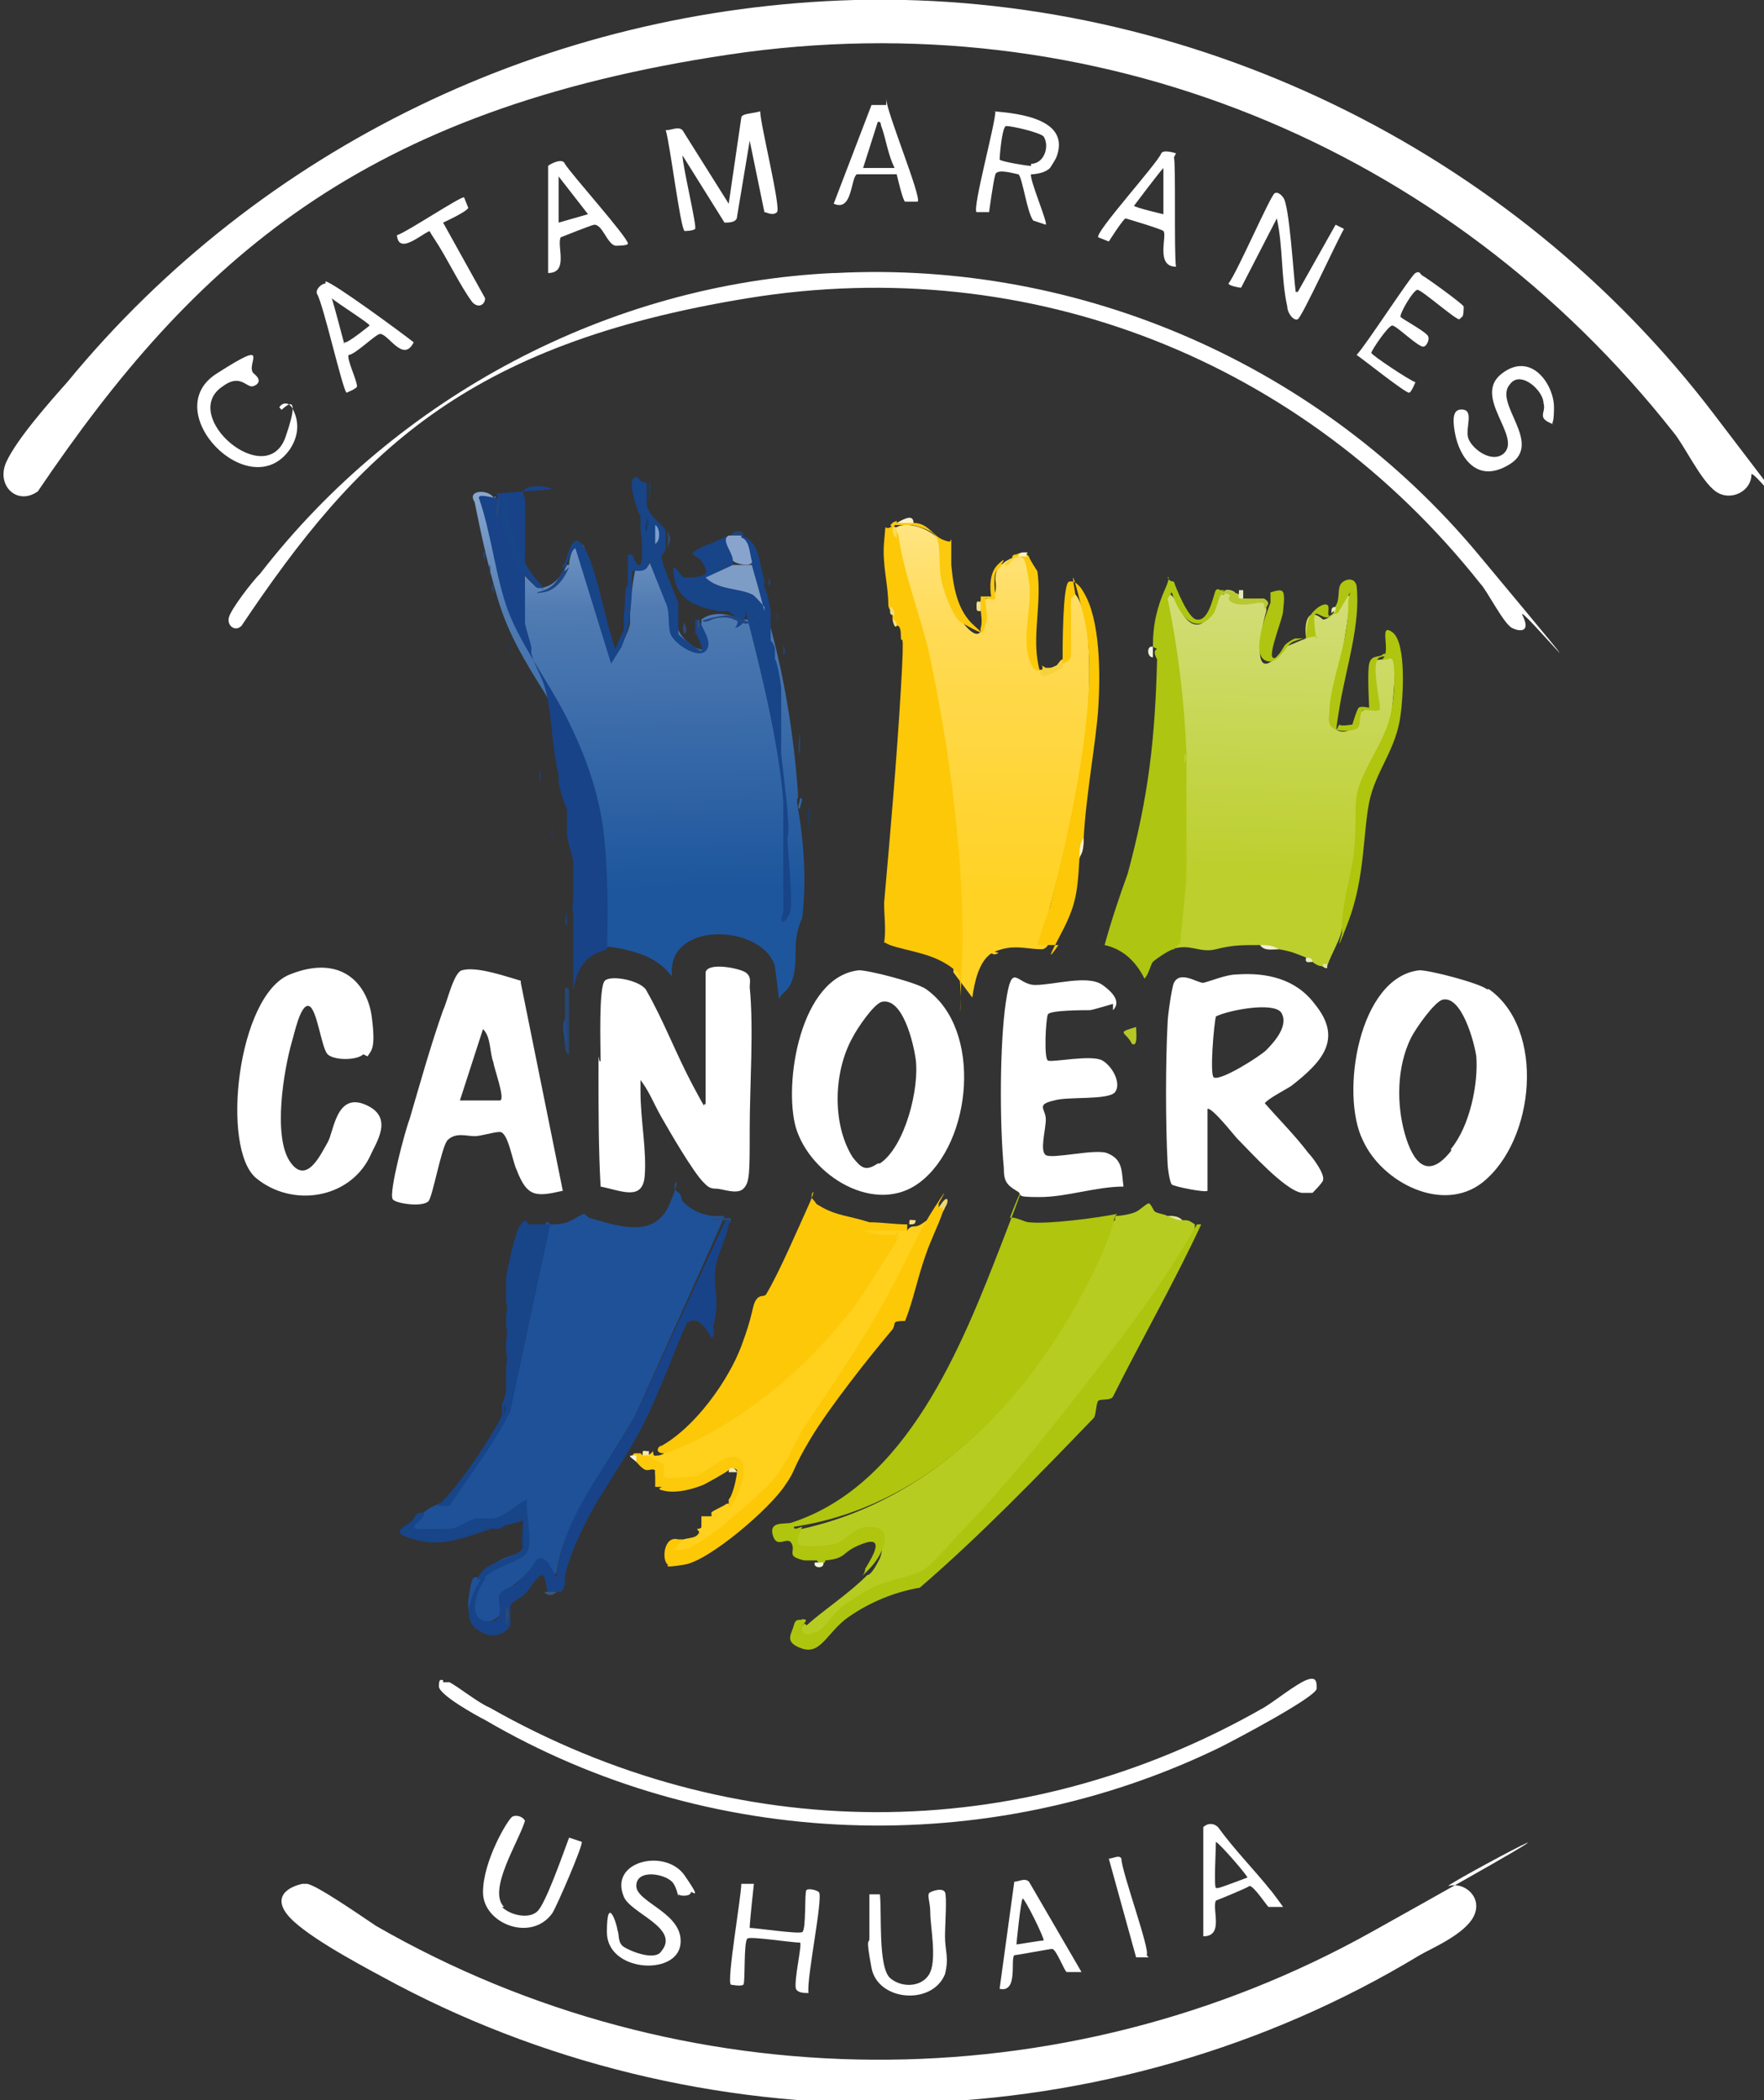 <?xml version="1.0" encoding="UTF-8"?>
<svg xmlns="http://www.w3.org/2000/svg" xmlns:xlink="http://www.w3.org/1999/xlink" id="Capa_1" width="84" height="100" version="1.1" viewBox="0 0 84 100">
  <rect x="0" y="0" width="84" height="100" fill="#333333" stroke="none"/>
  <defs>
    <style>
      .st0 {
        fill: #f3f4df;
      }

      .st1 {
        fill: #f3e384;
      }

      .st2 {
        fill: #304b71;
      }

      .st3 {
        fill: #274575;
      }

      .st4 {
        fill: #264675;
      }

      .st5 {
        fill: #f8f1cf;
      }

      .st6 {
        fill: #f0f0d4;
      }

      .st7 {
        fill: #f3e58e;
      }

      .st8 {
        fill: #bdd032;
      }

      .st9 {
        fill: #f7dc59;
      }

      .st10 {
        fill: #244374;
      }

      .st11 {
        fill: #1c4073;
      }

      .st12 {
        fill: #b7c833;
      }

      .st13 {
        fill: #eeecc2;
      }

      .st14 {
        fill: #ffd01c;
      }

      .st15 {
        fill: #7d9cc6;
      }

      .st16 {
        fill: #e0e2b0;
      }

      .st17 {
        fill: #b5c726;
      }

      .st18 {
        fill: #2c4977;
      }

      .st19 {
        fill: #aec512;
      }

      .st20 {
        fill: #264575;
      }

      .st21 {
        fill: #2f64a5;
      }

      .st22 {
        fill: #fcc808;
      }

      .st23 {
        fill: #1e5198;
      }

      .st24 {
        fill: #284674;
      }

      .st25 {
        fill: #afc511;
      }

      .st26 {
        fill: #224371;
      }

      .st27 {
        fill: #1c3c64;
      }

      .st28 {
        fill: #fcc90b;
      }

      .st29 {
        fill: #2b4976;
      }

      .st30 {
        fill: #7d9fce;
      }

      .st31 {
        fill: #214374;
      }

      .st32 {
        fill: #f7f2d3;
      }

      .st33 {
        fill: #fdc806;
      }

      .st34 {
        fill: #304a6f;
      }

      .st35 {
        fill: #afc50e;
      }

      .st36 {
        fill: #173f72;
      }

      .st37 {
        fill: #183e70;
      }

      .st38 {
        fill: #224271;
      }

      .st39 {
        fill: #204171;
      }

      .st40 {
        fill: #173d6c;
      }

      .st41 {
        fill: #193c69;
      }

      .st42 {
        fill: #fff;
      }

      .st43 {
        fill: #aec50f;
      }

      .st44 {
        fill: #efe195;
      }

      .st45 {
        fill: #f1dc7b;
      }

      .st46 {
        fill: #1d4072;
      }

      .st47 {
        fill: #1d3b68;
      }

      .st48 {
        fill: #f3f4e0;
      }

      .st49 {
        fill: #2f4b73;
      }

      .st50 {
        fill: #1a3e71;
      }

      .st51 {
        fill: #254472;
      }

      .st52 {
        fill: #f6d23f;
      }

      .st53 {
        fill: #1d4071;
      }

      .st54 {
        fill: #1e4682;
      }

      .st55 {
        fill: #fbca0f;
      }

      .st56 {
        fill: #e6e7b6;
      }

      .st57 {
        fill: #224476;
      }

      .st58 {
        fill: #284671;
      }

      .st59 {
        fill: #efd770;
      }

      .st60 {
        fill: #f6f0cd;
      }

      .st61 {
        fill: #f9d436;
      }

      .st62 {
        fill: url(#Degradado_sin_nombre_7);
      }

      .st63 {
        fill: url(#Degradado_sin_nombre_6);
      }

      .st64 {
        fill: url(#Degradado_sin_nombre_5);
      }

      .st65 {
        fill: #214a8c;
      }

      .st66 {
        fill: #234274;
      }

      .st67 {
        fill: #184488;
      }

      .st68 {
        fill: #f4ecbb;
      }

      .st69 {
        fill: #264473;
      }

      .st70 {
        fill: #294773;
      }

      .st71 {
        fill: #1d4070;
      }

      .st72 {
        fill: #fcc807;
      }

      .st73 {
        fill: #88a4cc;
      }

      .st74 {
        fill: #214784;
      }

      .st75 {
        fill: #b7cc20;
      }

      .st76 {
        fill: #193d6f;
      }

      .st77 {
        fill: #2b4b75;
      }

      .st78 {
        fill: #24477d;
      }

      .st79 {
        fill: #1f4070;
      }

      .st80 {
        fill: #3e5575;
      }

      .st81 {
        fill: #183d6e;
      }

      .st82 {
        fill: #f9f5dc;
      }

      .st83 {
        fill: #184388;
      }

      .st84 {
        fill: #254576;
      }

      .st85 {
        fill: #fcca0b;
      }

      .st86 {
        fill: #1d3d68;
      }

      .st87 {
        fill: #1b3a64;
      }

      .st88 {
        fill: #1b3c69;
      }

      .st89 {
        fill: #e7e9c0;
      }

      .st90 {
        fill: #214373;
      }

      .st91 {
        fill: #374e73;
      }

      .st92 {
        fill: #f5eaa8;
      }

      .st93 {
        fill: #ebeab0;
      }

      .st94 {
        fill: #234375;
      }
    </style>
    <linearGradient id="Degradado_sin_nombre_5" data-name="Degradado sin nombre 5" x1="248.3" y1="158.3" x2="249.2" y2="202.8" gradientTransform="translate(-99.1 -58.9) scale(.5)" gradientUnits="userSpaceOnUse">
      <stop offset="0" stop-color="#a9c0de"></stop>
      <stop offset=".4" stop-color="#507bb2"></stop>
      <stop offset="1" stop-color="#1d569d"></stop>
    </linearGradient>
    <linearGradient id="Degradado_sin_nombre_6" data-name="Degradado sin nombre 6" x1="307.2" y1="167.7" x2="306.1" y2="200.3" gradientTransform="translate(-99.1 -58.9) scale(.5)" gradientUnits="userSpaceOnUse">
      <stop offset="0" stop-color="#d8e18a"></stop>
      <stop offset="1" stop-color="#bccf2d"></stop>
    </linearGradient>
    <linearGradient id="Degradado_sin_nombre_7" data-name="Degradado sin nombre 7" x1="281" y1="161.7" x2="280.3" y2="202.6" gradientTransform="translate(-99.1 -58.9) scale(.5)" gradientUnits="userSpaceOnUse">
      <stop offset="0" stop-color="#ffeb9c"></stop>
      <stop offset=".4" stop-color="#ffda54"></stop>
      <stop offset="1" stop-color="#ffd224"></stop>
    </linearGradient>
  </defs>
  <path class="st42" d="M40.7,0c15.9-.4,31.3,7.1,40.9,19.7s1.8,2.3,1.8,2.9c0,.8-1,1.3-1.7.8s-1.5-2.2-2-2.8C68.9,6.9,52.1,0,34.7,2.6S9.3,12.3,1.8,23.4c-1,.7-2-.3-1.5-1.4s2.1-2.9,2.9-3.8C12.4,7,26.1.4,40.7,0Z"></path>
  <path class="st64" d="M23.5,23.7c.1-.1.2,0,0,0v1c0,0,.3.1.3.1.2,1.2.8,2.4,1.8,3.2.7,0,1.1-.5,1.4-1.1h.1c0-.4.3-1.3.7-.9l1.5,5c.3-.3.6-.8.7-1.3,0-1,.1-1.9.3-2.8.3.1.5.1.6,0,.2-.6.4-.3.6,0,.5.9.7,2.1.8,3.1.5,1,2,1.5,1.1-.1,0-.2,0-.3,0-.4.5-.4,1.3-.3,1.9,0h.4c.2-.2.3-.5.5-.7,0,0,.1,0,.2.2s0,.1.1.2c.8,2.7,1.3,5.7,1.5,8.6v.2c-.1,0,0,.5,0,.5.3,1.7.4,3.6.2,5.2-.5,1.1-.2,1.8-.4,2.7s-.6.8-.7,1.2l-.2-1.6c-.6-2-5.2-2.2-4.9.5-.6-.8-1.4-1.1-2.3-1.3s-1-.1-1.1-.1v-.2c.2-4.2-.5-8.2-2.6-11.8-1-1.6-1.8-2.9-2.3-4.6s-.8-3.1-1.1-4.6c-.4-.6.7-.6.9-.2Z"></path>
  <path class="st63" d="M58.3,28.2c0-.2.4-.1.5,0,0,.3.4.4.7.4.7-.2,1,0,.8.3v.2c-.3,1-.8,3.9.9,1.7.3-.1.7-.3,1-.4-.1-.6,0-1.6.8-.9.2,0,.4-.2.5-.3,0-.3.6-1.3.8-.7-.2,1.8-.6,3.7-.9,5.5-.2,1.1,1.2,1.1,1.2.1.2-.2.4-.4.8-.4l-.2-1.4c0-.6,0-.9.7-.9,0-.3.4-.2.5,0s-.1,3.2-.4,3.6c-.8,1.6-1.6,3-1.3,4.9-.1,1.5-.4,2.9-.8,4.3,0,.4-.5,1.2-.7,1.8,0,.2-.2,0-.3,0-.1,0-.3-.1-.4-.2-.2,0-.3-.1-.3-.2-.5-.2-.7-.3-1.3-.4-.3,0-.6-.1-.9-.2-.9,0-1.3,0-2.1.2s-1.2-.3-2.1,0c-.2-.1,0-.3.1-.3,0-1.2.2-2.4.5-3.6,0-1.8,0-3.6,0-5.3v-.3c-.3-2.2-.6-4.5-1-6.7,0-1.2.5-.7.8,0,.3.7.9,1.1,1.4.3l.5-1c0,0,.2,0,.2,0Z"></path>
  <path class="st42" d="M14.2,89.7c.1,0,.2,0,.4,0,.4,0,2.7,1.6,3.3,2,14.6,8.4,32.7,8.5,47.4.3s3-2,3.7-2.2,1.6.5,1.2,1.4-2.1,1.6-2.6,1.9c-14.7,8.9-33.5,9.4-48.7,1.4-1.3-.7-3.8-2-4.9-3s-.5-1.6.4-1.8Z"></path>
  <path class="st23" d="M26.2,58.3c.3,0,.5,0,.8-.1s.7-.4.8-.4.2.2.3.2c1.4.4,3.1,1,3.8-.7s0-.8.3-.6.2.3.3.5c.4.4.8.6,1.4.7.2,0,.3,0,.4,0h.2c0,.1-4.3,9.6-4.3,9.6l-2.2,3.6c-.7,1.2-1.3,2.4-1.5,3.8-.3.3-.5.2-.8-.5h-.2c-.4.6-1,1.1-1.7,1.5.7,1.6-1.7,1.8-1.5.3s.3-1,.6-1.1c.3-.5.9-.9,1.7-1.1.1,0,.3-.1.3-.3.2-.2,0-1.9-.1-2-.7.5-1.3.8-2.2.8l-1.1.5c0,0-.2,0-.2-.2,0,0,0,.2,0,.2-.1,0-1.4,0-1.5,0v-.2c-.2,0-.3-.1-.2-.2l.6-.6c.2-.2.5-.3.7-.4l.5-.2c1.2-1.5,2.6-3.4,3-5.2.4-2.6,1-5.4,1.6-8h.1Z"></path>
  <path class="st62" d="M42.7,25.1c.7-.4,2.4.4,2.3,1.3,0,1,0,1.8.5,2.7s1.3,1.7,1.3.4c0-.3,0-.6,0-1,.5.1.7-.2.6-.9,0-.4.1-.6.4-.8.1-.1.3-.2.4-.2.9-.5,1,.9,1,1.5-.3,1.3-.2,2.6.2,3.8.4,0,.8-.1,1.2-.4,0-.3.2-.4.4-.4,0,0-.2,0-.2,0,0-.3,0-2.4,0-2.5s0,0,.1,0c-.2,0,0-.4.1-.4.5,0,.8,1.8.8,2.1.4,4.7-1,9.9-2.2,14.4.2,0,.3.2.3.3,0,0-.1.2-.3.2-.6,0-1.2-.2-1.9,0s0,.1-.2.2-.2,0-.3,0c-.6.4-.8,1.4-.9,2.1l-.9-1.2c.2-6.7-.9-13.6-2.8-19.9-.1-.3-.1-.6,0-.8,0-.1-.2-.4,0-.5Z"></path>
  <path class="st75" d="M53.1,57.9c.3,0,.8-.1,1-.2s.5-.4.6-.4.2.3.3.4c.2.1.4.1.6.2.3,0,.5,0,.7.2.3,0,.3,0,.6.2,0,.3-.1.5-.2.8-1.8,3.1-4.2,6.1-6.4,8.9s-4.1,5-6.4,7.1c-1.7.5-3.4,1-4.5,2.6-1.8,1.3-1.2-.8-1-.3s0,0,0,0c.9-.8,2-1.5,2.9-2.4.2,0,.5-.6.6-.8.5-1.3-1.1-.9-1.7-.3-.6.3-2.8.6-2.3-.6-.2-.1-.3-.2-.2-.4,7.4-1.4,12.7-7.7,15.1-14.6l.3-.2Z"></path>
  <path class="st35" d="M53.1,57.9c-.2.8-.5,1.6-.9,2.4-2.8,5.9-7.7,11.4-14.4,12.4,0,.2.3,0,.4,0,0,0-.3.6-.2.8s1.5.1,1.8,0c.6-.2.8-.8,1.6-.8,1.3,0,.6,1.4,0,2s-.2.3-.2,0c.3-.5,1-1.6-.1-1.2s-.7.7-1.8.8c0,.2-.3.2-.4,0-.2,0-.4,0-.6,0-.9-.2-.4-.4-.6-.8s-.7.3-.9-.4.6-.5.9-.6c5.5-1.8,8.1-8.4,10-13.3s.3-1.1.4-1.2c.2-.1.7.2.9.2.9.1,3.2-.2,4.2-.4Z"></path>
  <path class="st42" d="M30.5,51.2c0,.3,0,.6,0,.8,0,1.3.3,2.8.2,4s-1.1.7-2.1.5c-.1-1.8-.1-3.6-.1-5.3s0-.4.1-.7c0-.6-.1-3.5.2-3.8s1.8,0,2,.5c.8,1.4,1.4,3,2.2,4.5s.4.7.6.9v-6.3c.1-.5,1.6-.2,1.9,0s.2.5.2.7c.2,2,0,4.7,0,6.8s0,2.5-.3,2.8-1,0-1.3,0-.4-.1-.6-.3c-.5-.5-1.6-2.4-2-3.1s-.6-1.3-1.1-1.9Z"></path>
  <path class="st42" d="M39.8,13c11.7-.6,23.1,4.4,30.6,13.4s1.7,2.1,2.1,2.9-.1.8-.5.6-1.2-1.8-1.5-2.1c-8.4-10.6-21.4-15.8-34.9-13.6s-18.6,7.4-24.1,15.6c-.3.3-.7,0-.6-.4s1.1-1.7,1.5-2.1c6.5-8.4,16.6-13.8,27.3-14.3Z"></path>
  <path class="st22" d="M42.6,25.1c0,.1.2.3.2.5.2,1.5,1,3.7,1.4,5.3,1,4.6,1.8,10.4,1.6,15.1s.1.4-.2.3c-.9-.8-1.8-.9-2.9-1.2s-.2-.4-.6-.2c.1-.6,0-1.3,0-1.9.3-3.4.6-6.8.8-10.2s0-1.9,0-2.5-.2-.5-.2-.5c0,0-.1-.2-.2-.3,0,0,0-.2,0-.3,0,0-.2-.2-.2-.4,0-1-.3-1.9-.2-3s0-.5.3-.7h0Z"></path>
  <path class="st42" d="M17.3,50.2c-.3.3-1.4.3-1.7,0s-.5-2.2-.9-2.3-.7,1.4-.8,1.7c-.4,1.4-.9,4.5-.1,5.7s1.5-.4,1.8-.9.4-2.4,1.8-1.8.5,1.8.2,2.5c-1,2-3.7,2.4-5.4,1s-.9-8.7,1.6-9.7,3.7.5,3.9,2,0,1.6-.2,1.9Z"></path>
  <path class="st22" d="M31.4,68.9c1.7-.9,3.3-3.2,3.9-4.8s.5-1.9.7-2.2.4-.1.5-.3c.6-1,1.5-3.1,2-4.2s0-.5.2-.3.1.2.3.3c.8.5,1.5.5,2.4.8.6,0,1.2.1,1.8.1v.3c-2,4.2-5.5,7.8-9.8,9.9s-1.7.8-1.8.7c-.3,0-.4-.2-.1-.4Z"></path>
  <path class="st42" d="M53,47.8c0,0-1,.3-1.1.3-.3,0-1.9,0-2,.2s-.2,2.1,0,2.2,2.1-.3,2.6,0,.9,1.1.6,1.5-2.3.2-2.9.4c-.9.2-.4.4-.4.9s-.3,1.5,0,1.7,2.3-.3,2.9-.1c.8.3.7.9.8,1.6-1.3,0-2.7.5-4,.5s-.7-.1-1.1-.3c-.5-.3-.6-.5-.6-1.1-.2-2.1-.2-5.9.1-7.9s.5-.8,1.4-.8,2.5-.5,3.2,0,.8.9.5,1.2Z"></path>
  <path class="st19" d="M54.9,30.8c0-1.1.2-1.9.6-2.8s-.2-.4.4-.3c.1.3.7,1.8,1.1,1.8.6.1.8-1.3.9-1.4s.2,0,.2,0c.2,0,.3,0,.2,0-.3.3-.3.7-.5,1.1-.9,1.2-1.7,0-2-1l-.2.3c.5,2.4.8,4.9.9,7.4,0,1.8,0,3.5,0,5.3,0,1.2-.2,2.4-.3,3.7l-.3.3c-.2,0-.9.5-1,.6s-.2.6-.4.8c-.4-.8-1-1.4-1.9-1.6.3-1.1.7-2.3,1.1-3.4,1-3.7,1.3-6.4,1.4-10.2-.1-.2-.2-.4,0-.5Z"></path>
  <path class="st14" d="M44.5,57.7v.5c-1.8,3.6-3.9,7-6.2,10.3-.6,1.1-1.2,2.1-2.1,3s-2.5,2.3-3.4,2.5-1.2-.3-.4-.5-.2.2-.2,0c.2-.3.8-.2,1-.4s0-.2,0-.3c0,0,.2,0,.2-.1,0-.1,0-.5,0-.5s.2,0,.4,0,0-.1.1-.2.6-.3.7-.4h.1c.9-1.7.5-2.7-1.3-1.2-.7.3-2.3.8-2.2-.4-.4-.1-.6-.3-.6-.5-.2,0,0-.2,0-.2.3,0,.3,0,.5-.2,0,.3.1.2.3.2,3.9-1.3,7.9-4.8,10.1-8.3s1-1.6,1.2-2.1,0-.1-.1-.1c-.7,0-.8,0-1.5-.2.7,0,1.4,0,2.1,0,0,0,.1-.2.3-.2.4,0,.5-.3.9-.4Z"></path>
  <path class="st83" d="M23.6,23.5c.2.1.2.3,0,.2-.2,0-.8-.2-.8,0,.6,1.7.8,3.8,1.4,5.4s2,3.5,2.8,5.1,1.3,3,1.6,4.5.4,4.3.3,6.5c0,0-.6.2-.7.3-.6.4-.8,1-.9,1.7,0,0,0,0,0,0,0-1.1,0-2,0-3,0-.3,0-.6,0-.8-.1,0,0-.5,0-.6v-.6c0-.1,0-.1,0,0,0-.2,0-.3,0-.5,0-.5,0-.6,0-.5,0-.5-.2-.8-.3-1.4,0-.4,0-.5,0-.4,0-.1,0-.3,0-.4v-.5c-.2-.4-.3-.8-.4-1.2,0-.5,0-.6,0-.4-.3-1.3-.3-2.3-.5-3.5s-.6-1.5-.8-2.3c0-.5,0-.6,0-.3-.1-.4-.2-.7-.3-1.1,0-.4,0-.5,0-.4,0-.1,0-.3,0-.4,0-.4,0-.5,0-.4,0,0,0-.2,0-.3,0-.2,0-.4,0-.5,0,0,0-.2,0-.3,0-.5,0-.6,0-.4,0-.1,0-.3,0-.4,0-.2,0-.4,0-.5,0,0,0-.2,0-.3,0-.5,0-.6,0-.5,0-.1,0-.3,0-.4,0-.4,0-.5,0-.4,0-.1,0-.3,0-.4,0-.4,0-.5,0-.4,0,0-.2-.2,0-.4.2-.2,1-.2,1.3,0Z"></path>
  <path class="st42" d="M21.1,80.1c.1,0,.2,0,.3,0,.4.2,1.4,1,1.9,1.2,11.6,6.6,25.2,6.7,36.9,0,.5-.3,1.5-1.1,2-1.3s.5.1.5.4c0,.4-4,2.5-4.6,2.8-11.1,5.4-24.4,4.9-35-1.3-.4-.2-2.2-1.2-2.2-1.6s.1-.3.2-.3Z"></path>
  <path class="st43" d="M56.9,58.3c0,0,.2,0,.3,0-1.3,2.8-2.8,5.4-4.2,8.2-.1.2-.6.1-.7.2s-.1.6-.2.8c-2.7,2.8-5.4,5.6-8.3,8.1-1.2.2-2.4.7-3.4,1.4s-1.3,1.8-2.2,1.5-.5-.7-.4-1.1.3-.2.4-.3c.4,0,0,.2,0,.4,0,.5.4.3.7.2s.8-.9,1.2-1.2,1.3-.9,1.9-1.1,1.5-.4,1.9-.6,1.6-1.6,2-2c2.3-2.4,4.5-5.2,6.5-7.8s3.2-4.3,4.6-6.7Z"></path>
  <path class="st83" d="M34.3,58.1c.2-.1.6-.1.4.2-.1.6-.5,1.4-.6,1.9-.2,1,.2,1.6-.1,2.8,0,0-.1.2,0,.3,0,0,0,.4-.1.4s-.5-1.2-1.2-.7c-.7,1.6-1.3,3.3-2.1,4.9-1.3,2.5-2.9,4.2-3.7,7.1v.5c-.1,0,0,.2-.2.3-.2,0-.4,0-.6,0-.1-.1-.1-.8-.3-.8s-.6.7-.8.9-.7.4-.7.6c0,.3,0,.6,0,.9-.3.5-.9.6-1.4.3-1-.5-.5-1.7,0-2.5.1-.1.2-.1.2,0-.4.5-.9,1.9.1,2s.4-1,.6-1.3.6-.3.8-.5.4-.4.6-.6c.3-.4.4-.9.9-.4l.4.7c.3-2.9,2.3-5.1,3.7-7.6l4.4-9.5Z"></path>
  <path class="st33" d="M44.7,57.5c.3-.3.4-.1.2.2-.2.6-.6,1.4-.8,2-.4,1.1-.6,2.2-1,3.2-.7,0-.4.1-.6.4-1.1,1.3-3,3.7-3.9,5.2s-.7,1.5-1.2,2.2c-.7,1.1-3.6,3.6-4.8,3.8s-.7,0-.8,0c-.3-.2-.2-1.4.5-1.2h.2c0,0-.4.5-.4.5.3,0,.7,0,.9-.2.9-.4,2.9-2.2,3.6-2.9s1.1-1.7,1.6-2.6c1.4-2.1,2.8-4.1,4-6.3s1.4-2.9,2.3-4.3.2-.2.2-.2Z"></path>
  <path class="st72" d="M50.6,31.4c0-.5,0-3.6.3-3.7s.6.3.7.5c.8,1.3.8,3.9.7,5.5s-.6,4.2-.7,6.3c0,.3-.1.6-.2.9-.1,1.8-.2,2.3-1,3.8s0,.3,0,.3-.3,0-.4,0h-.6c.2-.7.4-1.3.6-1.8.9-3.6,2.5-10.3,1.6-13.9s-.3-.6-.4-1c0,0-.2.2-.2.2v2.7c0,.3-.4.4-.4.4-.2,0-.2-.1,0-.2Z"></path>
  <path class="st42" d="M36.2,5.3c0,.6,1,4.6.8,4.8s-.5,0-.6,0l-.7-3.4-.6,3.6c0,.3-.4.3-.6.3l-2-3.2c0,.5.7,3.4.6,3.5s-.5.1-.5.1c-.2-.1-.7-4.2-.9-4.8.3,0,.6-.2.8,0l2.2,3.5.6-4.1c0-.2.6-.2.9-.3Z"></path>
  <path class="st25" d="M63.6,28.9c.2-.4.1-.7.2-1s.7-.5.8,0c.2,1.8-.5,3.9-.8,5.7s-.1.9,0,.9c0,.1.6,0,.6,0,0,0,.2-.7.3-.8s.5,0,.5,0c0,0-.1-1.7,0-2.1s.4-.3.6-.4c.1-.1.2-.1.2,0,0,.1-.3,0-.4.2-.3.4.2,2.3.1,2.4s-.6,0-.7,0c-.3,0-.2.6-.3.8s-.6.2-.7.2c-.6,0-.8-.3-.7-.8,0-1.2.6-2.7.8-4s0-1.2.2-1.8l-.6,1c-.2,0-.4.2-.5.2-.4,0-.7-.6-.6.4s.1.5.1.5c0,0-.9.1-1.2.3s-.5.8-1,.9c-1.1,0-.2-2.3,0-2.8,0-.2,0-.3,0-.5.1,0,.5-.2.6,0s0,.8,0,.9c0,.3-.7,2-.5,2.2s.5-.5.6-.6.4-.3.5-.3c.2,0,.5,0,.5,0,0,0,0-.8.2-1.1s.6-.6.8-.5-.2.9.4.3c0-.2,0-.3.2-.3Z"></path>
  <path class="st67" d="M30.8,23c0,.4,0,.8,0,1.1h0c0,0,.2.5.4.6.2.3.4.3.5.6,0,.3,0,.5,0,.8,0,.2-.2.3-.2.4,0,.3.6,1.7.8,2.2,0,.4,0,.5,0,.4,0,.2,0,.3,0,.5v.6c.2.2,1,.8,1.1.8.1-.2-.2-.7-.3-.9,0-.2,0-.4,0-.6,0,0,0,0,0,0,.1,0,.3,0,.2,0,.1.4.7,1.1.3,1.5s-1.6-.4-1.7-.9,0-1-.2-1.4l-.8-2c0,.7-.7.4-.8.5,0,0,0,1.6-.1,1.9,0,.6-.2,1.2-.4,1.7l-.5.8-1.7-5.5c-.3.2-.3.6-.5.9-.1.1-.2,0,0-.2.1-.2.3-1.3.7-1,.7.5,1.3,4.2,1.7,5.1l.4-.9v-.8c.1-.2,0-1.3.2-1.3,0-.4,0-.8,0-1.3,0-.1-.1-.2.2-.2.6,1.5.5-.6.4-1.2v-.6c-.2-.4-.5-1.4-.4-1.7s.3-.2.4,0Z"></path>
  <path class="st42" d="M61.8,13.9l1.8-3.2.4.2c-.3.5-2,4.2-2.2,4.3s-.5-.3-.5-.6c-.3-1.3-.2-2.9-.5-4.2l-1.7,3.3c-.1,0-.6-.1-.6-.2.4-.5,2-4.2,2.2-4.3s.4.2.4.2c.3.3.5,3.8.6,4.5Z"></path>
  <path class="st35" d="M63.9,44.2c0-1.3.5-2.6.6-3.9s0-1.8.1-2.4c.2-1.2,1.3-2.5,1.6-3.8s.2-2.6.1-2.7-.2,0-.3,0-.2,0-.2,0c.5-.3-.2-1.8.5-1.3s.5,3.2.4,3.9c-.2,1.7-1.2,2.7-1.5,4.2s-.2,3.6-1,5.7-.2.3-.3.5Z"></path>
  <path class="st42" d="M35.9,89.7c0,0-.2,1.8-.2,2.1.3,0,2.3.3,2.5.2s.1-1.9.2-2,.5,0,.6.1c.2.3-.6,4.1-.5,4.8-.2,0-.5,0-.6-.2-.1-.4.3-2.1.2-2.2-.4,0-2.3-.3-2.5-.2s-.1,2.1-.2,2.2-.6,0-.6,0c-.2-.2.5-4.2.5-4.8.1,0,.6,0,.6,0Z"></path>
  <path class="st42" d="M32.3,90.3s-.1-.5-.3-.7c-.4-.4-1.7-.6-1.7.2s2.3,1.3,2.1,2.8-3.5,1.3-3.5-.6.5-.3.5-.1c.1.2,0,.6.3.8s1.5.7,1.8.2c.9-1.1-1.5-1.8-1.8-2.6-.7-1.7,2-2.3,2.9-1s.3.7.3.8c0,.2-.5.2-.6.1Z"></path>
  <path class="st67" d="M34.7,25.5c0,0,0,0,0,0l.4,1-.2.2v.2c-1,.4-1.1.6-.4.7,1,0,1.7.4,1.9,1.2-.4-.6-.7-1.4-.6-2.2,0,0,0,0-.1,0,0,0-.3-.9-.4-1.1-.1-.1,0-.1,0,0,.9.3.8,1.2,1.1,2.1,0,.4,0,.5,0,.4.1,0,.3,1,.3,1.2,0,.4,0,.5,0,.4,0,.1,0,.3,0,.4v.5c.1.1.2.3.2.4,0,.2,0,.4,0,.5.1,0,.3,1.2.3,1.4v.6c0,.1,0,.1,0,0,0,.2,0,.3,0,.5v.7c0,.1,0,.1,0,0,0,.1,0,.3,0,.5v.9s0-.1,0-.1c.1.9.2,1.7.3,2.7,0,.4.1.8,0,1.3,0,.6.3,3.2.1,3.6s-.2.3-.3.4c-.2-.1,0-.4,0-.5,0-1.6,0-3.1,0-4.7v-.5c-.2-2.8-1.1-6.4-1.8-9.1,0,.4-.1.7-.5.8,0,0,0,0,0,0,.4-.5-.3-.7-.3-.8-.2,0-.3,0-.5,0-1-.2-1.9-.5-2.1-1.6s.3,0,.5,0c.2,0,.9,0,1-.2s-.2-.6-.3-.7c0,0-.4-.2-.3-.3s.7-.4.8-.4Z"></path>
  <path class="st42" d="M41.3,90.2s.5,0,.6,0c.1.9-.1,3.5.5,4s1.6.4,1.9-.3,0-2.2,0-2.8-.2-.9,0-1,.6-.2.7,0,0,1.6,0,2.1c0,.7.2,1,0,1.8-.6,1.5-3.2,1.3-3.5-.3s-.1-1.1-.1-1.4,0-2,0-2.1Z"></path>
  <path class="st42" d="M74,20.2s-.4-.1-.5-.3.1-.4,0-.7c0-.6-1.1-1.6-1.6-.9-.8.9,1.6,2.8,0,3.8s-2.4-.4-2.6-1.4,0-1.2.3-1.2c.6,0,.2.8.3,1.3s1.1,1.3,1.7.8c.9-.8-1.5-2.7-.1-3.8s2.5.5,2.5,1.6-.2.7-.2.7Z"></path>
  <path class="st42" d="M69.5,15.2c-.1.1-1.8-1.4-2-1.4s-.9,1.2-.8,1.3,1.2.7,1.3.9-.1.5-.2.5c-.2.1-1.3-1-1.5-1s-1,1.2-1,1.3c0,.1,1.8,1.3,2.1,1.4,0,0-.2.5-.3.5-.2,0-2.2-1.6-2.5-1.8.4-.4,2.6-3.8,2.8-3.9s.2,0,.3.1c.2.1,2,1.4,2,1.5s0,.5-.1.5Z"></path>
  <path class="st42" d="M23.9,90.8c.4.4,1.3.6,1.7.2s1.2-2.7,1.5-3.5c0,0,.6.2.6.2.1.1-1.2,3.1-1.4,3.4-1,1.4-3.3.5-3.3-1s1.2-3.5,1.4-3.6.5,0,.6.2c-.3,1-1.8,3.3-1,4.1Z"></path>
  <path class="st42" d="M13.3,19.4c.1-.2.4-.3.6,0,.4.7.3,1.4-.1,2-1.9,2.7-6.3-1.8-3.5-3.6s1.3-.4,1.8,0,0,.6-.1.6c-.3,0-.6-.6-1.4,0-2.1,1.4,2.1,5,3,2.4s-.3-1.1-.2-1.3Z"></path>
  <path class="st67" d="M22.9,75.2h-.2c.2-.3.3-.5.7-.7s1.4-.5,1.5-.8c0-.4,0-.9,0-1.3,0,0-.6.2-.7.2s-.1,0-.4.2c-.5,0-.6,0-.4,0-1.3.4-2.3.9-3.7.5s-.2-.6,0-1,.3-.2.5-.3c0,.4-.5.5-.5.8h1.7c.4,0,1-.5,1.3-.5s.5,0,.8,0c.6-.1,1.1-.7,1.6-.9-.1.6.3,2,0,2.5s-1.7.7-2.2,1.4Z"></path>
  <path class="st67" d="M26.2,58.3l-1.9,8.9c-.8,1.6-1.9,3-2.9,4.5h-.6c.7-.4,2.7-3.4,3.1-4.3,0-.2,0-.3,0-.5,0,0,.2-.6.2-.6,0-.2,0-.4,0-.7,0-.2,0-.4,0-.5,0-.2.1-.4,0-.7,0-.2,0-.4,0-.5,0-.2.1-.4,0-.7,0-.2,0-.3,0-.5,0-.2.1-.4,0-.7,0-.2,0-.4,0-.6,0,0,0-.3,0-.6.1-.5.4-2.1.7-2.5s.3,0,.4,0Z"></path>
  <path class="st42" d="M22.1,9.4s.2.5.2.5c-.1.2-1.2.7-1.2.7l2,3.6c0,.3-.3.5-.6.2-.6-.8-1.2-2.1-1.8-3s-.1-.4-.1-.4c-.2-.2-1.6,1.3-1.7.2.4-.1,3.1-1.9,3.2-1.8Z"></path>
  <path class="st28" d="M30.6,69.3c0-.1.1-.1.2,0,0,0,.7.4.8.4,0,.1,0,.4,0,.6.2.2,1.2,0,1.5,0,.6-.2,1.4-1.1,2-.9s.2,1.5-.1,2-.3.5-.3,0c.2-.2.4-1.1.4-1.4-.1-.1-.2-.1-.4,0-.1.1-1,.6-1.2.7-.5.2-1.2.4-1.8.3s-.1-.2-.2-.2-.3,0-.3,0,0-.7,0-.8-.2,0-.4,0-.5-.4-.6-.5c-.1-.2-.1-.2,0-.3,0,0,.2,0,.3,0Z"></path>
  <path class="st55" d="M42.7,24.9c.3-.1.6-.1.8,0,.7,0,.9.6,1.4.8s.3,0,.4,0c0,0,0,1,0,1.2.1,1.1.3,2.2,1.1,2.9s.2.4.3.1,0-.7,0-.9c-.2,0-.1-.3,0-.4,0,0,0-.2,0-.2s.5,0,.5,0c0,0-.2-1,.3-1.5s.2,0,.2-.1h0c0,.3-.2.2-.3.5s0,1.1,0,1.2-.5,0-.5,0,.1.7.1.9-.2.7-.2.7c-.1.1-.9-.4-1.1-.5-.4-.4-.8-1.5-.9-2.1s0-1.5-.2-1.9-1.1-.6-1.2-.6c-.3,0-.5,0-.8,0,0,.2-.1.2-.2,0h0c.2-.2.1-.1.3-.2Z"></path>
  <path class="st42" d="M54.7,93.2s-.5,0-.6,0l-1.3-4.7c.2,0,.5-.2.6,0,0,.6,1.4,4.4,1.2,4.6Z"></path>
  <path class="st85" d="M49,26.5c0,.1.4.7.4.7.2,1.4-.2,2.9,0,4.2s.3.1.2.3c.4.1.1.4-.2.2,0,0-.1,0-.2-.1-.7-1.1,0-2.9-.2-4.1s-.2-1.3-.8-1.1c0-.1,0-.2.2-.2,0,0,0,0,0,0,.2-.1.3-.1.5,0Z"></path>
  <path class="st67" d="M25.8,28c.1.1,0,.1,0,0-.2,0-.3,0-.4-.2-.7-.6-1.4-2.2-1.5-3.1v-1c-.1,0-.2,0-.2,0v-.2c.2,0,.4.1.5.3.1.3,0,1,.1,1.3.2,1,.9,2.2,1.6,2.9Z"></path>
  <path class="st12" d="M59,28.1c0,.1.1.3.2.4.4,0,.6,0,1,0,.3.2.2.3,0,.5,0-.3,0-.3-.2-.3s-.9.2-1.3,0,0-.3-.2-.4-.2,0-.3,0-.1-.1-.2,0c.5-.3.5-.2,1,0Z"></path>
  <path class="st58" d="M27.1,47.1c0,1,0,2.1,0,3.1-.2,0-.2-.4-.2-.6,0-.4,0-.8,0-1.2,0-.5,0-.9,0-1.4h0Z"></path>
  <path class="st74" d="M35.9,29.6h0c-.6.3-.8-.2-1.4-.2s-.7.2-.9.2-.1-.1-.2,0c0-.1,1-.3,1.2-.3.5,0,.9.3,1.3.4Z"></path>
  <path class="st54" d="M27.1,27c-.2.5-.6,1.1-1.2,1.2s-.2,0-.3,0c0,0,0,0,0,0,.8-.2.9-.5,1.3-1.2v.2Z"></path>
  <path class="st52" d="M50.6,31.4v.2s0,.1,0,.2c-.2.1-.7.4-.9.4s-.1-.1-.2-.2c.2,0,.2-.2.2-.2,0,0,.4,0,.5,0s.3-.5.5-.4Z"></path>
  <path class="st17" d="M54.1,48.9c0,.2.1,1-.2.8-.3-.6-.8-.5.2-.8Z"></path>
  <path class="st65" d="M26.9,49.7c0-.4-.2-.8,0-1.2,0,.4.2.9,0,1.2Z"></path>
  <path class="st5" d="M42.7,24.9c.2-.1.8-.5.8,0-.3,0-.5,0-.8,0Z"></path>
  <path class="st61" d="M48.4,26.5c0,0-.1.1-.2.2-.1,0-.1.3-.4.2h0c.3-.3.2-.3.7-.4Z"></path>
  <path class="st11" d="M30.2,26.7v1.4c-.1,0,0,0,0,0,0-.5,0-.8,0-1.3Z"></path>
  <path class="st57" d="M35.4,25.5h0c-.1.4-.5.4-.6,0h0c.1-.1.1-.2.3-.2s.2,0,.3.1Z"></path>
  <path class="st59" d="M44.9,57.7c0-.2,0-.2-.2-.2,0,0,.3-.5.4-.4.1.2-.2.5-.2.6Z"></path>
  <path class="st40" d="M38.5,39.7c0-.4,0-.8,0-1.3.2.3,0,.9,0,1.3Z"></path>
  <path class="st32" d="M51.4,40.8c0-.3,0-.6.2-.9,0,.3,0,.7-.2.9Z"></path>
  <path class="st6" d="M60.9,45.2c-.3,0-.7.1-.9-.2.3,0,.6,0,.9.2Z"></path>
  <path class="st27" d="M24.9,73.7c-.2-.3,0-.9,0-1.3,0,0,0,0,0,0,0,0,0,1.1,0,1.2Z"></path>
  <path class="st86" d="M30.9,24.1s0,0,0,0v-1.2c.2.2,0,.8,0,1.1Z"></path>
  <path class="st77" d="M33.9,58c.2,0,.8,0,.9,0,0,0,0,.3,0,.3,0-.3-.2-.2-.4-.2s-.2,0-.4,0Z"></path>
  <path class="st84" d="M38.1,35.7c-.1.6-.1-.5,0-.8,0,.3,0,.5,0,.8Z"></path>
  <path class="st48" d="M54.9,30.8c0,.2,0,.3,0,.5-.3,0-.3-.6,0-.5Z"></path>
  <path class="st60" d="M48.5,26.5c0-.2.2-.2.3-.2.3,0,0,0,.1.2-.2,0-.3,0-.5,0Z"></path>
  <path class="st79" d="M27,44.1c-.2-.2,0-.5,0-.8,0,0,0-.1,0,0,0,.3,0,.6,0,.9Z"></path>
  <path class="st56" d="M56.3,58.1c-.3,0-.4-.1-.7-.2.2,0,.5,0,.7.2Z"></path>
  <path class="st34" d="M24.1,77.4c0-.3,0-.7,0-.9.2.2.1.6,0,.9Z"></path>
  <path class="st29" d="M37.9,34.5h0c0,0,0-.7,0-.7,0,.2,0,.5,0,.7Z"></path>
  <path class="st49" d="M31.8,26.1v-.8c.2.4.1.4,0,.8Z"></path>
  <path class="st70" d="M29.9,30c0-.2,0-.6,0-.8,0,.3,0,.6,0,.8Z"></path>
  <path class="st89" d="M59,28.1s.2,0,.2,0c0,0,0,.3,0,.4-.3,0-.2,0-.2-.4Z"></path>
  <path class="st0" d="M39.2,74.4c.1.3-.5.3-.4,0,.1,0,.3,0,.4,0Z"></path>
  <path class="st69" d="M25.1,60.9c0,.3,0,1.1,0,.6,0-.2,0-.4,0-.6Z"></path>
  <path class="st24" d="M24.9,62v.8s0,0,0,0c0-.2,0-.4,0-.7Z"></path>
  <path class="st24" d="M24.7,63.2v.8s0,0,0,0c0-.2,0-.5,0-.7Z"></path>
  <path class="st18" d="M24.5,64.4v.8s0,0,0,0c0-.2,0-.5,0-.7Z"></path>
  <path class="st29" d="M24.3,65.6v.8c-.1,0,0,0,0,0,0-.3,0-.5,0-.7Z"></path>
  <path class="st44" d="M46.7,28.7v.4c-.2,0-.2,0-.2-.3s.2-.1.2-.1Z"></path>
  <path class="st68" d="M34.7,70.1s0-.2.1-.2.2,0,.3.2h-.4Z"></path>
  <path class="st39" d="M37.7,33.3h0c0,0,0-.6,0-.6,0,.2,0,.4,0,.6Z"></path>
  <path class="st81" d="M26.8,42.7c0-.2,0-.4,0-.6h0c0,0,0,.6,0,.6Z"></path>
  <path class="st26" d="M26.6,41.6c0-.2,0-.3,0-.5h0c0,0,0,.5,0,.5Z"></path>
  <path class="st41" d="M30.8,25.3c-.2-.1,0-.4,0-.6.2.1,0,.4,0,.6Z"></path>
  <path class="st3" d="M22.9,25.9c0-.2,0-.3,0-.5h0c0,0,0,.5,0,.5Z"></path>
  <path class="st94" d="M25.7,37.3c0-.1,0-.2,0-.4,0-.5.1,0,0,.4Z"></path>
  <path class="st66" d="M37.3,31.3s0,.1,0,0v-.6c0,.1.2.3,0,.5Z"></path>
  <path class="st4" d="M23.1,26.7c0-.1-.2-.3,0-.5,0,0,0-.1,0,0v.6Z"></path>
  <path class="st57" d="M23.3,27.5c0-.2,0-.3,0-.4,0-.5.1,0,0,.4Z"></path>
  <path class="st2" d="M32.6,30.2c-.1-.2-.1-.3,0-.6,0,.2.2.4,0,.6Z"></path>
  <path class="st20" d="M23.5,28.3c0-.1-.2-.3,0-.5,0,0,0-.1,0,0v.6Z"></path>
  <path class="st91" d="M33.3,30.1c0-.2-.2-.4,0-.6,0,.2,0,.4,0,.6Z"></path>
  <path class="st80" d="M26.5,75.8c-.2.2-.4.2-.6,0h.6Z"></path>
  <path class="st76" d="M35.1,28.7h.6c0,0-.1,0,0,0-.2,0-.4,0-.5,0Z"></path>
  <path class="st50" d="M23.7,72.8c-.2,0-.3,0-.4,0-.5,0,0-.1.4,0Z"></path>
  <path class="st82" d="M30.3,69.3v.3c-.4-.3-.4-.3,0-.3Z"></path>
  <path class="st45" d="M42.6,29.3c-.3,0-.2-.2-.2-.4.1,0,.2.2.2.4Z"></path>
  <path class="st92" d="M30.9,69.1v.2c-.2,0-.2,0-.3,0,0-.3,0-.2.3-.2Z"></path>
  <path class="st46" d="M32.4,29.2h0c0,0,0-.4,0-.4,0,.1,0,.3,0,.4Z"></path>
  <path class="st13" d="M62.5,45.8c-.1,0-.4.1-.3-.2.1,0,.3,0,.3.2Z"></path>
  <path class="st10" d="M34,63c0,.1,0,.2,0,.3,0-.3,0-.7,0-.3Z"></path>
  <path class="st93" d="M63.6,28.9c0,.2,0,.1-.2.3,0-.2,0-.3.2-.3Z"></path>
  <path class="st38" d="M37,29.6h0c0,0,0-.2,0-.4.1.1,0,.3,0,.4Z"></path>
  <path class="st47" d="M26.6,75.5v-.5c0,.1,0,.3,0,.5Z"></path>
  <path class="st7" d="M43.6,58.1c0,.2-.1.2-.3.2,0-.3,0-.2.3-.2Z"></path>
  <path class="st37" d="M23.7,29c0-.1,0-.3,0-.4h0c0,0,0,.4,0,.4Z"></path>
  <path class="st90" d="M23.9,29.7c0-.1,0-.3,0-.4h0c0,0,0,.4,0,.4Z"></path>
  <path class="st1" d="M42.7,29.8c0,0-.1.2-.2-.3.1,0,.2.1.2.3Z"></path>
  <path class="st51" d="M36.6,28s0,0,0,0v-.5c0,.1.2.2,0,.4Z"></path>
  <path class="st70" d="M37.2,30.4v-.5c0,.2,0,.3,0,.5Z"></path>
  <path class="st36" d="M24.3,31.1c-.1,0,0-.2,0-.3.1-.5,0,0,0,.3Z"></path>
  <path class="st16" d="M63.2,45.9c0,0,0,.2,0,.2-.2,0-.2-.1-.2-.2h.3Z"></path>
  <path class="st88" d="M26.1,39c0-.2,0-.3,0-.5v.5Z"></path>
  <path class="st71" d="M26.3,39.8c-.1-.1,0-.3,0-.4h0c0,0,0,.2,0,.4Z"></path>
  <path class="st53" d="M22.7,25c0-.1,0-.3,0-.4h0c0,0,0,.4,0,.4Z"></path>
  <path class="st31" d="M22.5,24.2c0-.1,0-.2,0-.4h0c0,0,0,.4,0,.4Z"></path>
  <path class="st87" d="M24,67.4c0-.2,0-.3,0-.5.2.2,0,.3,0,.5Z"></path>
  <path class="st78" d="M23.7,24.7c-.2-.2,0-.7,0-1,.2.3,0,.6,0,1Z"></path>
  <path class="st21" d="M38.1,38.5c-.2,0,0-.3,0-.5.2,0,0,.3,0,.5Z"></path>
  <path class="st8" d="M56.4,41.2c0-1.8,0-3.5,0-5.3.2.1,0,.4,0,.5,0,1.6,0,3.2,0,4.8Z"></path>
  <path class="st9" d="M42.7,25.1c0,.2,0,.3,0,.5-.2-.1-.2-.3-.2-.5,0,0,.1,0,.2,0Z"></path>
  <path class="st42" d="M60.2,52.6c0-.2,1-.7,1.3-.9,1.4-1.1,2.5-2.2,1.1-3.9-.9-1.2-2.3-1.5-3.7-1.4-.5,0-1.2.3-1.6.4-.3,0-1.1-.6-1.4,0-.1.2-.3,1.6-.3,1.9-.1,1.9-.1,4.8,0,6.7,0,.2.1.9.2,1,.1.1,1.6.4,1.7.3v-3.9c.2-.1,1.3,1.3,1.4,1.4.6.6,2.3,2.5,3.1,2.6.1,0,.3,0,.5,0,0,0,.5-.5.5-.6.1-.3-.5-1.1-.7-1.3-.6-.8-1.4-1.6-2.1-2.4ZM57.8,51.3c-.2-.1,0-2.5.1-2.9.6-.3,2.7-.7,3.1-.2.4.6-.3,1.4-.7,1.8-.3.3-2.2,1.5-2.5,1.3Z"></path>
  <path class="st42" d="M70.8,47.1c-.4-.3-2.7-.9-3.2-.9-2.9.3-3.8,5.9-2.7,8.1.9,2,3.8,3.5,5.7,2,2.5-2,3-7.3.3-9.2ZM69.1,54.8c-1.1,1.4-1.8.6-2.2-.8-.4-1.4-.4-3.2.3-4.6.2-.4,1.1-1.7,1.5-1.8.9-.2,1.5,2,1.6,2.7.1,1.3-.3,3.3-1.2,4.4Z"></path>
  <path class="st42" d="M44.1,47.1c-.4-.3-2.7-.9-3.2-.9-2.8.3-3.6,5.4-3,7.5.7,2.3,3.8,4.2,5.9,2.6,2.5-1.9,3-7.3.3-9.2ZM41.8,55.4c-.6.4-.8.2-1.2-.3-1-1.6-.9-4.1,0-5.7.2-.4,1-1.6,1.4-1.7,1-.2,1.5,2,1.6,2.7.2,1.4-.5,4.2-1.7,5Z"></path>
  <path class="st42" d="M24.8,46.7c-.7-.2-2.1-.7-2.8-.5-.4.1-.7,1.5-.9,1.9-.6,1.7-1.1,3.5-1.6,5.2-.2.5-1,3.5-.8,3.8.1.2,1.4.4,1.7.1.2-.2.6-2.5.9-2.9.4-.4.9-.2,1.3-.2.3,0,.9-.2,1.2-.2.4,0,.6,1.4.8,1.8.5,1.3.9,1.3,2.2,1l-2-9.9ZM23.7,52.4h-1.8l1.1-3.4c.4.4.3,1.1.5,1.6,0,.2.6,1.8.3,1.8Z"></path>
  <path class="st30" d="M31.2,25.9v-.9c.2.1.3.7,0,.9Z"></path>
  <path class="st42" d="M47.4,5.3c0,.6-1.1,4.6-.9,4.8,0,0,.6,0,.6,0,0,0,.2-1.5.3-1.8.1-.3,1,0,1.1,0,.2.2.4,1.8.7,2.2,0,0,.6.2.6.2.1-.1-.8-2.2-.7-2.4,0,0,.6,0,.9-.3,0,0,.2-.3.3-.5.7-1.8-1.7-2.1-3-2.2ZM49.1,7.9c-.2,0-1.4-.2-1.5-.3,0-.1.1-1.5.3-1.6.3,0,1.6.3,1.8.5.3.5,0,1.3-.6,1.3Z"></path>
  <path class="st15" d="M36.4,28.9s-.5-.6-.6-.6c-.6-.3-1.6-.2-2.2-.8l1.3-.6h.2c.2,0,.5,0,.7,0,.2.7.4,1.4.6,2.2Z"></path>
  <path class="st73" d="M35.3,25.6c.4.1.4.8.5,1.1.1.3-.7.2-.9,0,0-.4-.6-1-.2-1.2.2,0,.4,0,.6,0Z"></path>
  <path class="st42" d="M26.9,7.8c-.1-.3-.7,0-.8.1v5.1c1,0,.4-1.3.6-1.7,0,0,1.5-.6,1.6-.6.4,0,.6.9,1,1,.1,0,.6,0,.6-.1,0-.3-2.7-3.3-3-3.8ZM26.6,10.7v-2.3l1.4,1.8-1.4.4Z"></path>
  <path class="st42" d="M56,7.3s-.6-.2-.7,0c-.2.5-3.2,3.8-3,4,0,0,.5.2.5.2,0,0,.7-1.1.8-1.1,0,0,1.7.5,1.8.6.2.2-.4,1.7.6,1.7-.1-.6,0-5-.1-5.2ZM55.4,10.2c0,0-1.3-.3-1.4-.4,0,0,1.2-1.6,1.4-1.8,0,.3,0,2.1,0,2.2Z"></path>
  <path class="st42" d="M49,89.6c-.2-.2-.5,0-.7,0l-.7,5.1c.9.2.5-1.4.7-1.6.1,0,1.7-.3,1.8-.3.2,0,.6,1.1.7,1.1,0,0,.6,0,.7,0l-2.5-4.3ZM48.4,92.6c0,0,.2-2.1.3-2.2.1,0,1,1.8,1,2-.2,0-1.3.2-1.4.2Z"></path>
  <path class="st42" d="M60.5,90c-.8-1-1.7-1.9-2.5-3-.2-.2-.5-.2-.7,0v5.2c1,0,.4-1.3.6-1.7,0,0,1.5-.6,1.6-.7.2,0,.8.9.9,1,0,0,.6,0,.7,0,0,0-.5-.7-.6-.8ZM57.9,89.9c-.1-.1,0-1.8,0-2.2.2.1,1.5,1.6,1.5,1.7,0,0-1.3.5-1.4.5Z"></path>
  <path class="st42" d="M15.5,13.5c-.2,0-.5.3-.4.5.3.5,1.2,4.5,1.4,4.7,0,0,.5-.2.5-.3,0-.3-.5-1.3-.4-1.5.3,0,1.3-1,1.5-1,.4,0,1.1,1.4,1.6.4-.5-.4-3.9-2.9-4.2-2.9ZM16.4,16.4c0,0-.5-1.9-.6-2.2.2.2,1.8,1.2,1.8,1.3,0,0-1.1.9-1.2.8Z"></path>
  <path class="st42" d="M42.2,5c-.2,0-.6,0-.7,0l-1.8,4.7c.9.4.8-1.2,1.1-1.4.1,0,1.8,0,1.9,0,0,0,.3,1.3.4,1.3,0,0,.6,0,.6,0,.2-.2-1.5-4.3-1.5-4.9ZM41.1,8l.7-2.2c.2,0,.1.1.2.3.2.6.3,1.3.6,1.9h-1.5Z"></path>
</svg>
